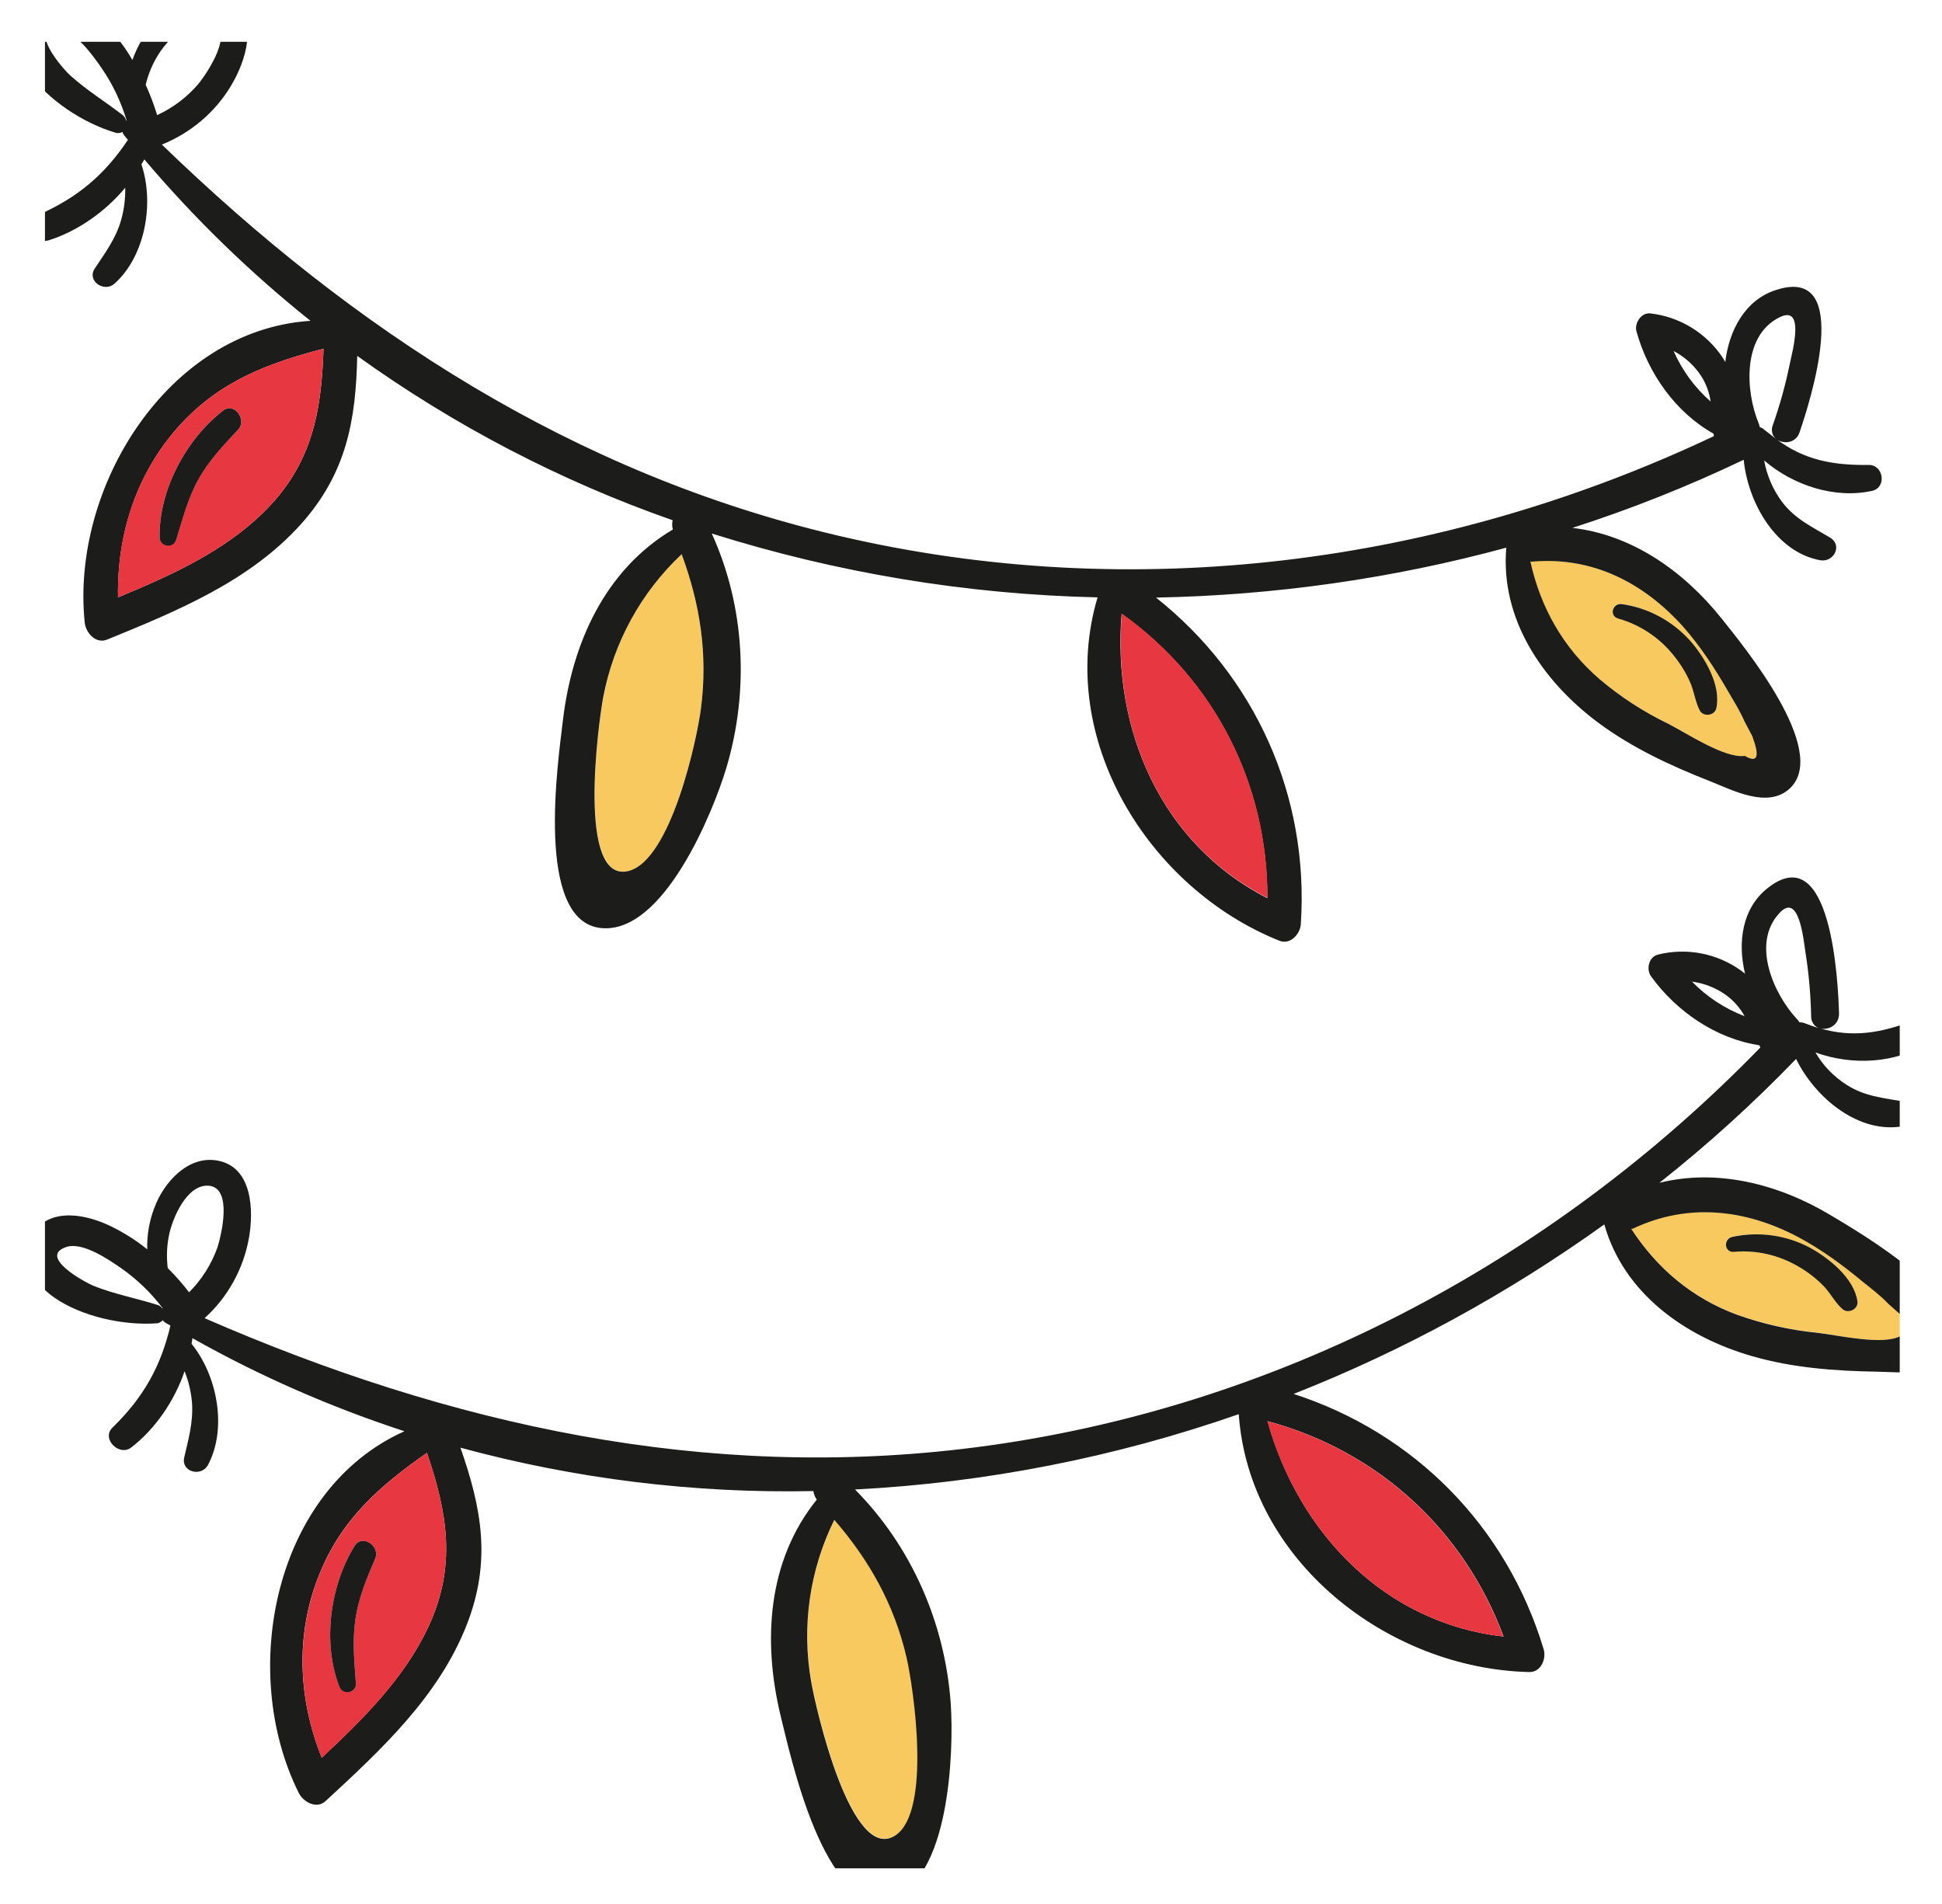 <?xml version="1.0" encoding="utf-8"?>
<!-- Generator: Adobe Illustrator 26.0.1, SVG Export Plug-In . SVG Version: 6.00 Build 0)  -->
<svg version="1.1" id="Calque_1" xmlns="http://www.w3.org/2000/svg" xmlns:xlink="http://www.w3.org/1999/xlink" x="0px" y="0px"
	 viewBox="0 0 863.8 846.9" style="enable-background:new 0 0 863.8 846.9;" xml:space="preserve">
<style type="text/css">
	.st0{clip-path:url(#SVGID_00000098914008730659266260000012934600062395610040_);}
	.st1{fill:#F8C95F;}
	.st2{fill:#1C1C1B;}
	.st3{fill:#E73842;}
</style>
<g id="Calque_2_00000124161197730030853380000001572668372359782572_">
	<g id="Calque_1-2">
		<g>
			<defs>
				<rect id="SVGID_1_" x="20" y="18.6" width="825" height="812.4"/>
			</defs>
			<clipPath id="SVGID_00000167361547149920053330000006621748304306168218_">
				<use xlink:href="#SVGID_1_"  style="overflow:visible;"/>
			</clipPath>
			<g style="clip-path:url(#SVGID_00000167361547149920053330000006621748304306168218_);">
				<path class="st1" d="M779.4,327.4c3.4,9.2,2.3,12.1-3.3,8.8c-8.9,1.4-26.2-10.3-34.2-14.4c-11-5.3-21.3-12-30.6-19.9
					c-16.2-14-26.2-31.9-30.7-52.3c0.3,0,0.6,0.2,0.9,0.1c26.7-2.2,49.4,9.3,67,28.9c7.8,8.8,14.3,18.8,20.1,28.9
					c2.5,4.3,5.4,8.7,7.2,13.2L779.4,327.4z M763.4,315.1c2.2-10.2-5.1-22.7-11.6-30.1c-7.9-8.8-18.6-14.6-30.3-16.4
					c-4.2-0.7-6,5.2-1.8,6.4c9.6,2.7,18.1,8.3,24.4,16c3.2,3.9,5.9,8.2,7.9,12.9c1.6,4,2,8.3,4.1,12.1
					C757.8,318.9,762.7,318.4,763.4,315.1L763.4,315.1z"/>
				<path class="st1" d="M303.2,246.5c8.2,22.2,11.7,44.5,8.6,68.5c-1.9,14.2-13.5,67.7-32.1,72.4c-23.2,5.8-13.5-66-11.3-77.2
					C272.9,285.8,285.1,263.5,303.2,246.5z"/>
				<path class="st2" d="M790.1,195.3c12.4,9.3,25,11.7,41.1,11.5c6.6-0.1,8.1,10,1.6,11.5c-16.4,3.7-35.1-2.3-48.1-13.5
					c1.2,6.7,3.9,13,8,18.5c5.9,7.7,13.3,11,21.3,15.8c5.7,3.4,1.7,11.1-4.3,10.1c-19.6-3.5-32.2-25.4-34.1-44.7
					c-24.7,11.8-50.1,21.9-76.2,30.3c26.3,3,49.3,19,66.2,40.1c9.8,12.3,48.3,58.9,30.6,75.7c-9.8,9.3-25.6,0.8-35.5-3.1
					c-17.6-6.9-34.8-14.9-50-26.2c-24.7-18.5-43.4-46-40.7-77.7c-50.8,13.8-103.2,21.2-155.8,22.2c44.1,35,68.2,88.2,64.4,145.3
					c-0.3,4.4-4.7,9.3-9.6,7.3c-58.5-23.5-99.4-90.2-80.8-152.7c-58.3-1.3-116-10.9-171.6-28.4c14.8,32.6,16.7,69.9,6.5,104.2
					c-6,20-28,73.9-55.6,71.3c-29.9-2.8-19.2-74.5-17.1-92.5c4.1-34.4,18.8-66.9,48.9-84.8c-0.4-1.3-0.4-2.8-0.1-4.1
					c-50-17.5-97.3-42.2-140.3-73.1c-0.6,28.5-4.7,52.1-25,74.8c-22.9,25.5-55.2,38.7-86.3,51.4c-5.1,2-9.4-3.1-9.9-7.5
					c-6.3-60.2,37-130.2,100.4-134.3c-26.9-21.5-51.6-45.5-73.9-71.8c-0.4,0.8-0.9,1.5-1.3,2.2c5.8,17.1,1.8,40.8-12,53.1
					c-4.6,4-12.3-1.2-8.8-6.7c4.7-7.1,9.4-13.3,11.8-21.7c1.3-4.6,1.9-9.5,1.8-14.3c-9,10.8-21.3,19.4-34.1,23.4
					c-6.7,2-11.2-8.4-4.8-11.2c17.9-7.8,29.9-18.2,40.1-33.5c-0.5-0.7-1.1-1.2-1.6-1.9c-0.4-0.5-0.7-1-0.8-1.6
					c-1,0.5-2.2,0.7-3.2,0.3c-14.2-4.2-30-14.5-38.5-26.7C6.4,23.2,3.5,9.5,13.8,2.2C25.5-6.1,39.5,3,47.7,11.7
					c4.3,4.6,8.1,9.6,11.2,15c2.1-6,5.3-11.5,9.5-16.3c7.7-9,22.1-16.6,33.5-9.8c13.7,8.1,7.3,26.7,1,37.3
					c-7.1,12-18,21.2-30.9,26.4c85.4,82.7,183.1,146.3,300.6,173.9c131.3,30.9,268.5,13.1,389.7-44.2c0-0.4-0.1-0.7-0.1-1.1
					c-17-9.5-29.2-27-34.3-45.5c-1-3.5,2-8.5,6.2-8c13.1,1.5,24.8,8.7,32.1,19.6c0.4,0.6,0.8,1.3,1.2,2c1.7-14.3,9-27.7,22.5-32
					c35-11.5,15,50.3,10.5,63.4C798.7,197.3,793.1,197.6,790.1,195.3z M789.9,195.2c-1.7-1.5-2.2-3.9-1.4-6c3.2-9,5.7-18.1,7.6-27.4
					c1.2-5.7,6.9-26.5-4.7-20.6c-16.6,8.3-15,33.1-9.1,47.2c0.2,0.5,0.3,1,0.4,1.5c0.7,0.3,1.4,0.6,2,1.2
					C786.6,192.5,788.3,193.9,789.9,195.2L789.9,195.2z M776.1,336.2c5.7,3.3,6.7,0.4,3.3-8.8l-3.5-6.6c-1.9-4.5-4.7-8.9-7.2-13.2
					c-5.9-10.2-12.3-20.1-20.1-28.9c-17.6-19.6-40.3-31.2-67-28.9c-0.3,0.1-0.6-0.1-0.9-0.1c4.5,20.4,14.5,38.3,30.7,52.3
					c9.3,7.9,19.6,14.6,30.6,19.9C749.9,325.9,767.2,337.5,776.1,336.2z M760.9,178.6c-0.6-3.9-1.9-7.6-4-11
					c-3.1-4.9-7.4-8.8-12.5-11.5C748.2,164.7,753.8,172.4,760.9,178.6z M563.7,399.5c0.1-50.5-23.2-96.8-64.8-126.5
					C494.6,324.5,516.5,375.4,563.7,399.5z M311.8,315c3.1-24-0.4-46.3-8.6-68.5c-18.1,17-30.3,39.3-34.9,63.7
					c-2.1,11.2-11.9,83,11.3,77.2C298.4,382.6,310,329.1,311.8,315z M117.1,228c21.6-21.1,25.9-44.6,26.8-72.9
					c-24.1,6.3-45.8,14.1-64,34.1c-19.3,21.3-27.9,48.5-27.4,76.5C75.6,256.1,99.1,245.6,117.1,228L117.1,228z M88.6,36.9
					c3.9-5,15.5-22.4,6.2-27.1c-8.9-4.3-20,7.7-24,13.9c-2.8,4.3-4.8,9-6,14c2,4.4,3.7,8.9,5.1,13.5C77.1,47.9,83.5,43,88.6,36.9z
					 M56.1,53.7c0-0.1,0.1-0.1,0.2-0.2c-2.5-8.3-6.2-16.1-11.1-23.2c-3.8-5.5-12-17.2-19.7-17.3c-13-0.2,2.4,17.6,5.8,20.6
					c7.2,6.5,15.5,11.6,23.3,17.6C55.3,51.8,55.9,52.7,56.1,53.7z"/>
				<path class="st2" d="M751.8,285c6.5,7.4,13.9,19.9,11.6,30.1c-0.8,3.3-5.7,3.8-7.3,1c-2-3.8-2.5-8.1-4.1-12.1
					c-2-4.7-4.7-9-7.9-12.9c-6.3-7.7-14.8-13.3-24.4-16c-4.2-1.3-2.3-7.1,1.8-6.4C733.2,270.4,743.9,276.2,751.8,285z"/>
				<path class="st3" d="M499,272.9c41.5,29.7,64.9,76,64.8,126.5C516.5,375.4,494.6,324.5,499,272.9z"/>
				<path class="st3" d="M143.9,155.1c-0.9,28.2-5.2,51.8-26.8,72.9c-18,17.6-41.5,28.1-64.6,37.7c-0.6-28,8-55.2,27.4-76.5
					C98,169.2,119.7,161.4,143.9,155.1z M105.9,191.1c4-4.2-1.5-12.3-6.6-8.5C82.9,195.2,70.6,218,71,238.9c0.1,4.3,6.2,5.2,7.4,1
					c2.7-9.2,5.1-18.2,9.8-26.7S99.2,198.1,105.9,191.1L105.9,191.1z"/>
				<path class="st2" d="M99.3,182.6c5.1-3.8,10.6,4.3,6.6,8.5c-6.6,7-13,13.7-17.7,22.2s-7,17.5-9.8,26.7c-1.2,4.2-7.3,3.3-7.4-1
					C70.6,218,82.9,195.2,99.3,182.6z"/>
				<path class="st1" d="M845.4,584.8c6.4,7.4,6.4,10.5,0,9.4c-7.8,4.4-28.1-0.4-37.1-1.5c-12.2-1.2-24.1-3.9-35.6-8
					c-20.1-7.4-35.7-20.7-47.1-38.2c0.3-0.1,0.6,0,0.9-0.2c24.2-11.5,49.6-8.6,72.9,3.6c10.4,5.5,19.9,12.6,29,20
					c3.9,3.1,8.1,6.3,11.4,9.8L845.4,584.8z M826.2,578.9c-1.5-10.3-12.7-19.5-21.4-24.1c-10.5-5.4-22.5-7.1-34.1-4.8
					c-4.2,0.8-3.9,7,0.5,6.7c9.9-0.8,19.9,1.4,28.5,6.4c4.4,2.5,8.4,5.6,11.9,9.3c2.9,3.2,4.8,7.1,8.1,9.9
					C822.2,584.4,826.6,582.3,826.2,578.9z"/>
				<path class="st1" d="M371.2,675.9c15.5,17.9,26.6,37.5,32.1,61.1c3.2,13.9,11.1,68.2-4.7,79.1c-19.8,13.5-35.8-57-37.7-68.3
					C356.5,723.4,360.2,698.2,371.2,675.9z"/>
				<path class="st2" d="M809.2,457.3c14.9,4.4,27.5,2.2,42.6-3.6c6.2-2.4,11.1,6.5,5.5,10.2c-14.1,9.2-33.7,10.1-49.8,4.2
					c3.4,5.9,8.2,10.8,14,14.5c8.2,5.2,16.3,5.7,25.5,7.4c6.5,1.2,5.5,9.9-0.5,10.9c-19.6,3.6-39.1-12.5-47.6-29.9
					c-19,19.7-39.3,38.1-60.8,55.1c25.7-6.4,52.9,0.5,76,14.3c13.5,8.1,65.8,38.3,55.2,60.2c-5.9,12.1-23.7,9.7-34.3,9.5
					c-18.9-0.3-37.8-1.7-56-7c-29.6-8.6-56.8-27.9-65.4-58.5c-42.8,30.7-89.2,56.1-138.2,75.4c53.5,17.3,94.7,58.7,111.2,113.5
					c1.3,4.2-1.1,10.3-6.4,10.2c-63-1.5-124.7-49.6-129.2-114.7c-55,19.2-112.5,30.5-170.7,33.5c25.2,25.4,40.1,59.6,42.6,95.4
					c1.4,20.8-0.4,79-27.1,86.3c-29,7.8-44.1-63-48.5-80.7c-8.2-33.7-5.9-69.3,16-96.5c-0.8-1.1-1.3-2.4-1.5-3.8
					c-53,1.1-105.9-5.4-157-19.3c9.4,26.9,13.9,50.4,2.8,78.8c-12.5,31.9-38.1,55.6-62.8,78.4c-4,3.7-9.9,0.4-11.9-3.6
					c-27-54.1-11-135,47-160.9c-32.7-10.7-64.3-24.5-94.3-41.4c-0.1,0.9-0.3,1.7-0.4,2.5c11.4,14,16,37.6,7.3,53.9
					c-2.9,5.4-11.9,3.2-10.6-3.2c1.9-8.3,4.1-15.7,3.5-24.5c-0.4-4.8-1.5-9.5-3.3-14c-4.6,13.4-13.1,25.7-23.7,33.9
					c-5.5,4.2-13.4-4-8.4-8.8c14-13.6,21.6-27.5,25.8-45.4c-0.7-0.5-1.4-0.7-2.1-1.2c-0.5-0.3-1-0.7-1.3-1.2
					c-0.7,0.8-1.8,1.4-2.9,1.4c-14.7,1-33.2-3-45.4-11.5c-9.1-6.3-16.7-18.1-9.5-28.6c8.1-11.9,24.4-8.2,35.1-2.9
					c5.6,2.8,10.9,6.1,15.8,10.1c-0.2-6.3,0.9-12.7,3.2-18.6c4.1-11.1,14.9-23.3,28-20.9c15.7,2.8,16.2,22.4,14,34.6
					c-2.5,13.7-9.4,26.2-19.7,35.5c109,47.5,222.8,72.8,342.5,57.5c133.7-17.1,256.1-81.8,349.5-177.9c-0.1-0.4-0.3-0.6-0.5-1
					c-19.2-2.9-36.8-15-48.1-30.6c-2.2-3-1.2-8.6,3-9.7c12.8-3.2,26.3-0.6,37,7.1c0.6,0.4,1.2,0.9,1.8,1.4
					c-3.4-13.9-1.3-29,9.8-37.9c28.7-23.1,31.6,41.9,32,55.7C818,456.2,812.9,458.5,809.2,457.3z M809,457.3
					c-2.1-0.8-3.4-2.9-3.4-5.1c-0.2-9.5-1-19-2.5-28.4c-0.9-5.7-2.8-27.2-11.6-17.7c-12.7,13.6-2.5,36.3,8,47.4
					c0.3,0.4,0.6,0.8,0.9,1.2c0.8,0,1.6,0.1,2.3,0.4C805,456,807,456.7,809,457.3L809,457.3z M845.4,594.2c6.5,1.1,6.5-2,0-9.4
					l-5.6-5c-3.3-3.5-7.5-6.7-11.4-9.8c-9-7.5-18.6-14.5-29-20c-23.3-12.2-48.7-15-72.9-3.6c-0.2,0.2-0.6,0.1-0.9,0.2
					c11.4,17.5,27,30.8,47.1,38.2c11.5,4.1,23.5,6.8,35.6,8C817.3,593.8,837.6,598.6,845.4,594.2L845.4,594.2z M776,452
					c-1.9-3.5-4.5-6.5-7.6-8.9c-4.6-3.5-10-5.7-15.8-6.5C759.2,443.4,767.2,448.6,776,452L776,452z M668.8,727.9
					c-17.6-47.3-55.7-82.5-105-95.8C577.7,682,616.1,722,668.8,727.9z M403.2,737.1c-5.5-23.6-16.6-43.2-32.1-61.1
					c-11,22.3-14.6,47.4-10.3,71.9c1.9,11.3,17.9,81.9,37.7,68.3C414.3,805.2,406.4,751,403.2,737.1L403.2,737.1z M190.4,723.9
					c12.8-27.3,8.6-50.9-0.5-77.7c-20.4,14.3-38,29.2-48,54.4c-10.7,26.7-9.2,55.2,1.2,81.2C161.3,764.8,179.7,746.6,190.4,723.9z
					 M96.7,554.9c1.9-6,6.7-26.4-3.7-27.5c-9.8-0.9-16.1,14.2-17.7,21.4c-1.1,5-1.3,10.1-0.7,15.2c3.4,3.4,6.6,7,9.5,10.8
					C89.7,569.2,94,562.4,96.7,554.9z M72.2,582c0-0.1,0.1-0.1,0.1-0.2c-5.2-6.9-11.5-12.9-18.5-17.8c-5.5-3.8-17.3-11.9-24.5-9.3
					C17,559,37.6,570.3,41.8,572c9.1,3.6,18.6,5.4,27.9,8.3C70.7,580.5,71.6,581.1,72.2,582z"/>
				<path class="st2" d="M804.8,554.8c8.7,4.7,20,13.8,21.4,24.1c0.4,3.4-4,5.5-6.5,3.5c-3.3-2.8-5.2-6.7-8.1-9.9
					c-3.5-3.7-7.5-6.8-11.9-9.3c-8.6-5-18.6-7.3-28.5-6.4c-4.4,0.3-4.7-5.9-0.5-6.7C782.2,547.7,794.3,549.3,804.8,554.8z"/>
				<path class="st3" d="M563.7,632.1c49.3,13.3,87.4,48.5,105,95.8C616.1,722,577.7,682,563.7,632.1z"/>
				<path class="st3" d="M189.9,646.2c9.1,26.8,13.3,50.3,0.5,77.7c-10.7,22.8-29,40.9-47.3,58c-10.4-26.1-11.8-54.5-1.2-81.2
					C151.9,675.5,169.5,660.5,189.9,646.2z M166.9,693.2c2.3-5.3-5.7-11-9.1-5.7c-11,17.6-14.5,43.3-6.8,62.7c1.6,4,7.7,2.7,7.3-1.7
					c-0.7-9.6-1.6-18.8-0.2-28.4S163.1,702.1,166.9,693.2z"/>
				<path class="st2" d="M157.8,687.5c3.4-5.3,11.4,0.3,9.1,5.7c-3.8,8.9-7.4,17.4-8.8,27s-0.5,18.8,0.2,28.4
					c0.4,4.3-5.7,5.7-7.3,1.7C143.3,730.8,146.8,705.1,157.8,687.5z"/>
			</g>
		</g>
	</g>
</g>
</svg>
